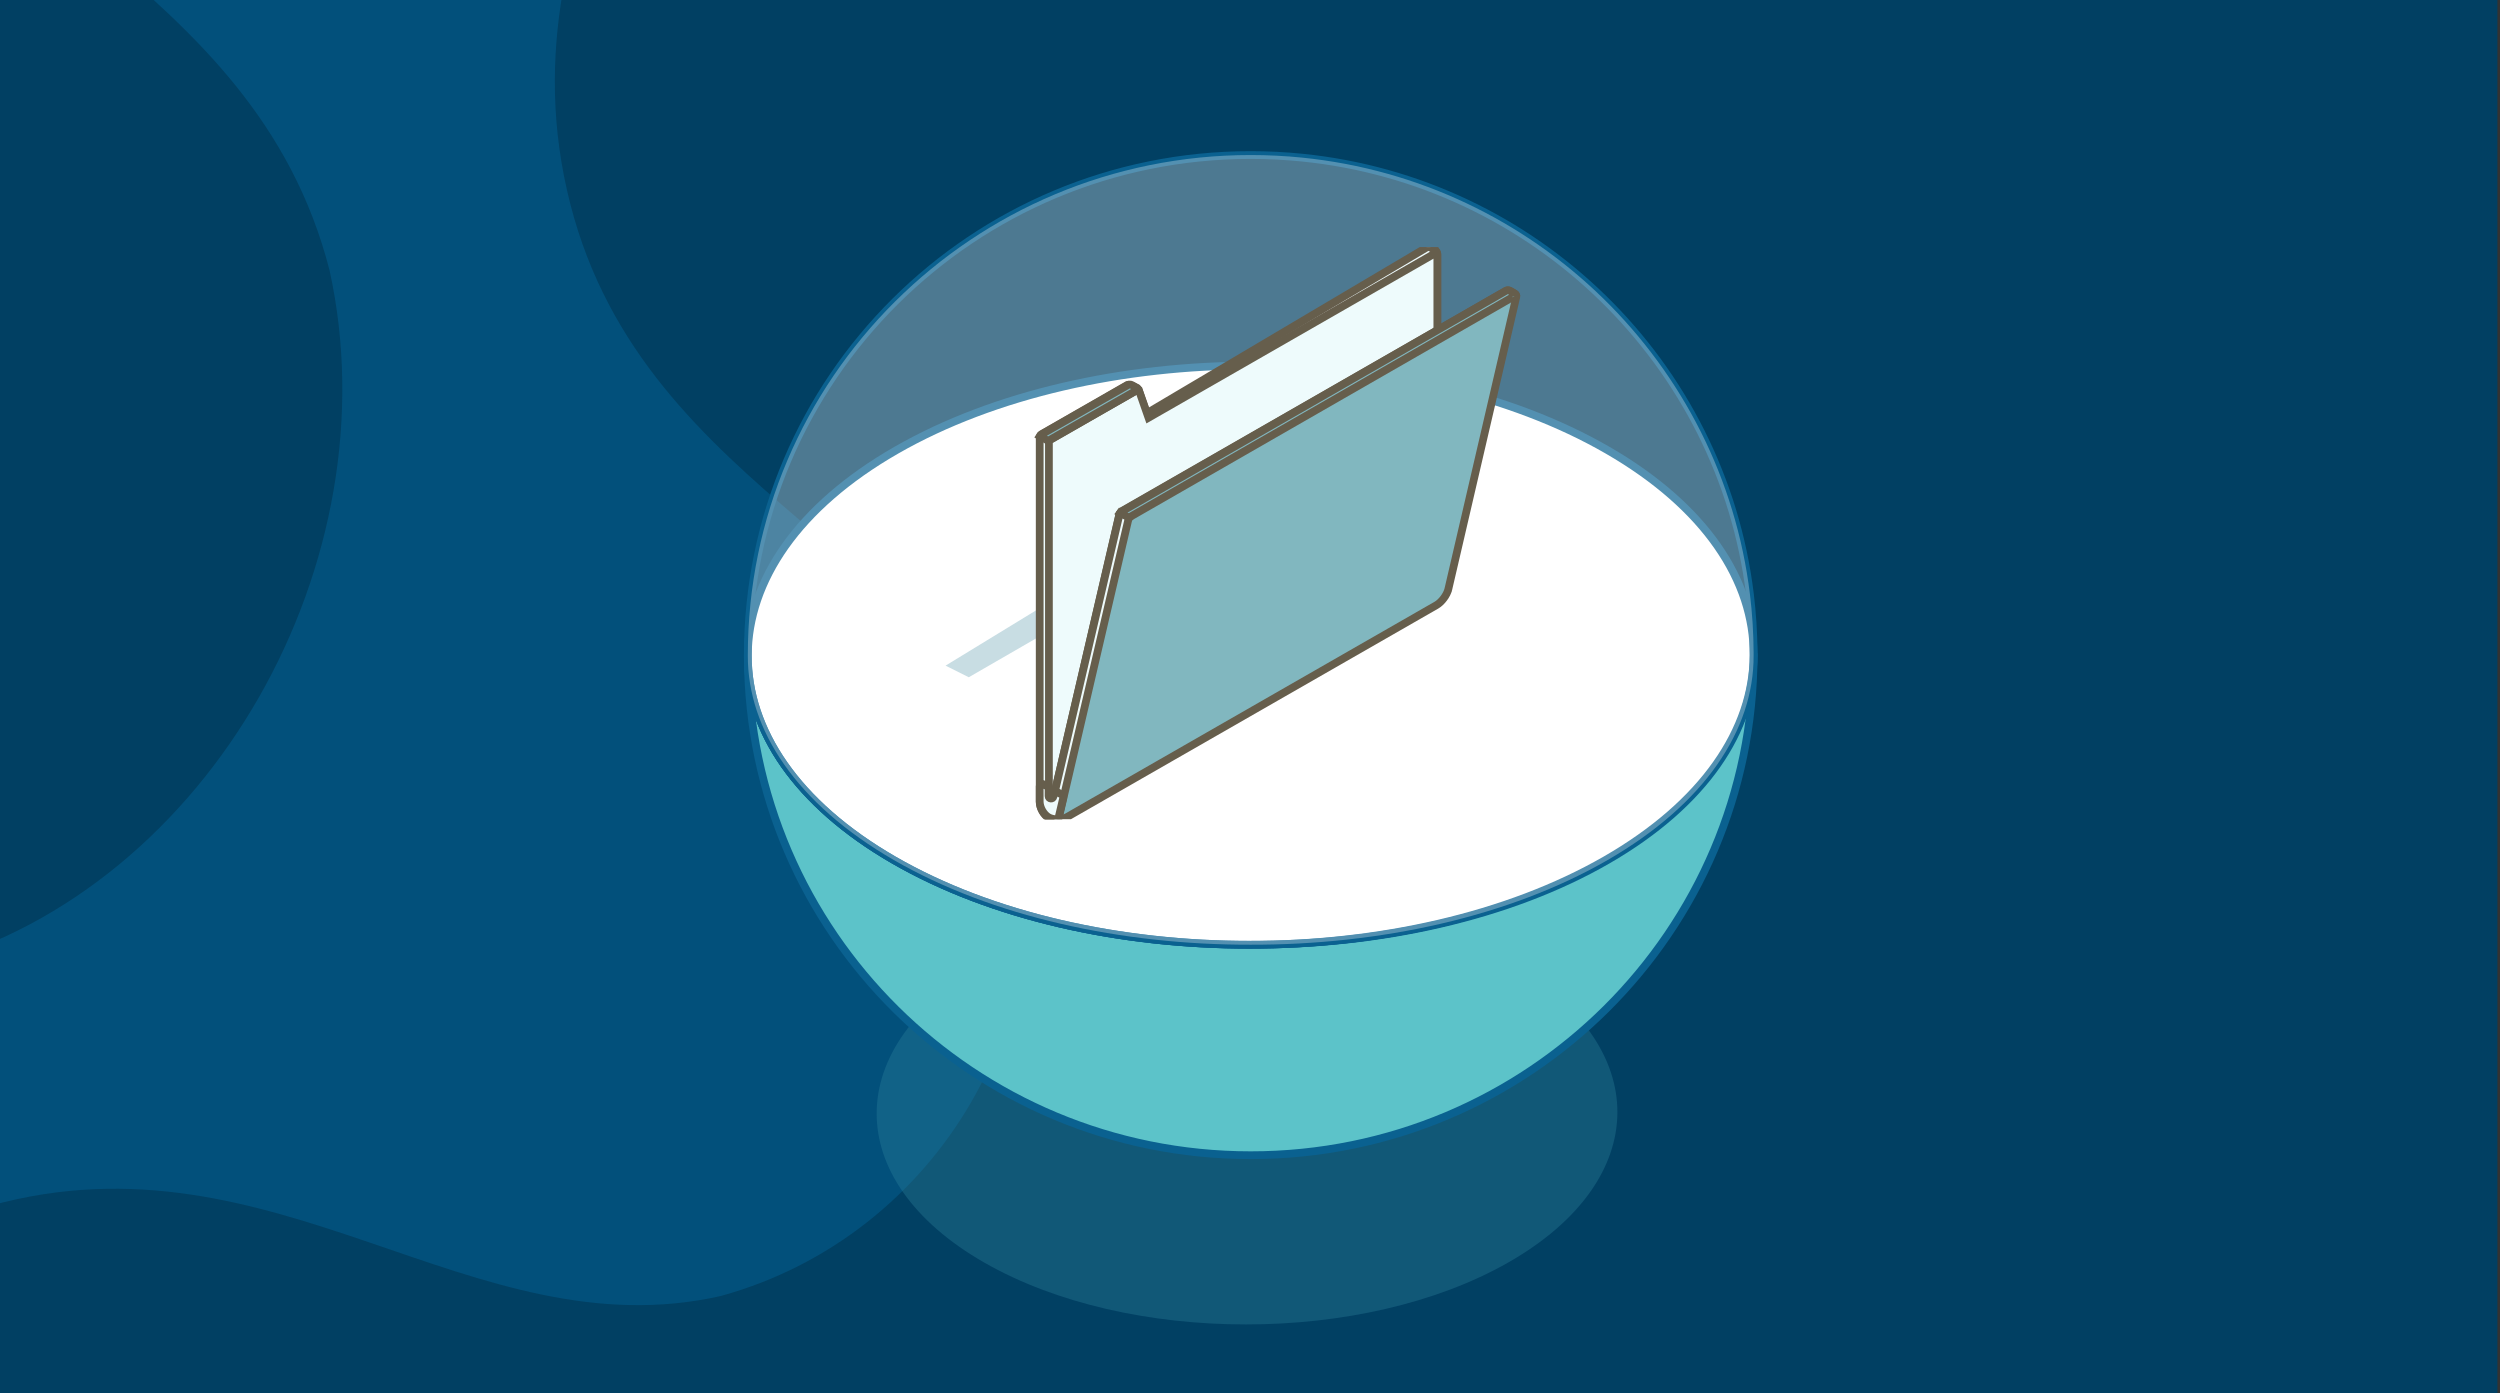 <?xml version="1.0" encoding="UTF-8"?> <svg xmlns="http://www.w3.org/2000/svg" width="323" height="180" viewBox="0 0 323 180" fill="none"><rect x="0" y="0" width="323" height="180" fill="#333333" stroke="none"/><g clip-path="url(#clip0_5223_10023)"><rect width="322.667" height="180" fill="#014063"></rect><path d="M-47.266 192.76C-35.564 175.94 -20.058 160.88 -1.186 155.762C35.672 145.601 60.958 174.736 93.139 167.438C121.329 159.667 138.327 130.496 131.099 102.293C123.831 71.917 83.419 64.397 73.686 26.363C63.579 -13.13 95.443 -39.012 87.23 -69.127C80.01 -97.342 51.305 -113.915 23.127 -106.137C-5.062 -98.366 -22.061 -69.195 -14.832 -40.992C-7.565 -10.616 32.709 -3.597 42.581 34.938C50.836 72.472 27.219 114.591 -9.146 124.616C-48.86 135.564 -73.757 103.915 -103.867 112.711C-195.118 146.752 -109.542 268.987 -47.254 192.767L-47.266 192.76Z" fill="#02507B"></path><path opacity="0.35" d="M127.377 124.434C108.651 135.104 108.55 152.458 127.158 163.119C145.766 173.781 176.131 173.789 194.857 163.119C213.583 152.449 213.684 135.087 195.076 124.426C176.468 113.764 146.111 113.764 127.377 124.434Z" fill="#30839D"></path><path d="M96.619 84.957C96.787 120.495 125.813 149.252 161.593 149.252C197.477 149.252 226.567 120.327 226.567 84.647C226.567 84.619 226.567 84.592 226.567 84.564C226.546 94.178 220.155 103.8 207.408 111.12C181.981 125.721 140.748 125.71 115.481 111.12C102.98 103.902 96.698 94.442 96.619 84.957Z" fill="#5CC3C9"></path><path d="M96.619 84.647C96.619 84.674 96.619 84.7 96.619 84.727M96.619 84.957C96.787 120.495 125.813 149.252 161.593 149.252C197.477 149.252 226.567 120.327 226.567 84.647C226.567 84.619 226.567 84.592 226.567 84.564C226.546 94.178 220.155 103.8 207.408 111.12C181.981 125.721 140.748 125.71 115.481 111.12C102.98 103.902 96.698 94.442 96.619 84.957Z" stroke="#0A6190" stroke-linejoin="round"></path><path d="M115.778 58.18C90.351 72.781 90.214 96.53 115.481 111.12C140.748 125.71 181.981 125.722 207.408 111.12C232.835 96.519 232.972 72.758 207.705 58.168C182.438 43.578 141.217 43.578 115.778 58.18Z" fill="white" stroke="#0A6190" stroke-linejoin="round"></path><path d="M122.167 86L162.736 61.216L166.236 63.788L125.167 87.5L122.167 86Z" fill="#B0CED7"></path><path d="M226.567 84.636C226.567 84.61 226.567 84.584 226.567 84.558C226.568 84.48 226.567 84.402 226.567 84.325C226.567 84.324 226.567 84.323 226.567 84.323C226.567 84.324 226.567 84.325 226.567 84.327C226.555 81.767 226.393 79.243 226.09 76.763C222.446 46.949 198.379 23.4 168.217 20.363C166.039 20.144 163.829 20.031 161.593 20.031C125.709 20.031 96.619 48.956 96.619 84.636L96.619 84.719C96.598 94.283 102.88 103.839 115.481 111.115C128.169 118.441 144.878 122.089 161.593 122.056C178.308 122.089 195.018 118.441 207.705 111.115C220.306 103.839 226.588 94.283 226.567 84.719L226.567 84.636ZM226.567 84.636L226.567 84.556" stroke="#0A6190" stroke-linejoin="round"></path><g clip-path="url(#clip1_5223_10023)"><path d="M185.707 74.053V76.849L136.975 104.814L135.476 105.676C134.843 105.314 134.329 104.39 134.329 103.615V56.514C134.329 56.435 134.357 56.351 134.4 56.275C134.445 56.2 134.507 56.132 134.575 56.093L145.681 49.718C145.817 49.642 146.607 49.97 146.737 50.049L146.822 50.097C146.887 50.136 146.958 50.198 147.017 50.268C147.082 50.344 147.135 50.425 147.158 50.501L148.163 53.387L184.315 31.979C184.445 31.906 184.654 31.904 184.789 31.971L185.461 32.358C185.529 32.398 185.588 32.462 185.634 32.538C185.679 32.614 185.704 32.701 185.704 32.779V74.053H185.707Z" fill="#E7FAFB" stroke="#251900"></path><path d="M185.707 76.873L135.52 105.676V56.931L147.051 50.314C147.115 50.39 147.169 50.471 147.192 50.547L148.196 53.43L148.388 53.977L185.633 32.599C185.678 32.675 185.704 32.762 185.704 32.84V76.873H185.707Z" fill="#E7FAFB" stroke="#251900"></path><path d="M147.089 50.295L135.417 56.958L134.329 56.339C134.375 56.263 134.438 56.195 134.506 56.156L145.738 49.741C145.875 49.665 146.095 49.665 146.226 49.741L146.891 50.12C146.957 50.159 147.029 50.221 147.089 50.292V50.295Z" fill="#4C99A4" stroke="#251900"></path><path d="M195.906 38.353L187.866 72.938L187.125 76.119C186.95 76.872 186.262 77.796 185.589 78.183L137.885 105.542C137.569 105.724 137.163 105.825 136.757 105.842C136.306 105.862 135.852 105.778 135.52 105.584L135.765 104.529C135.773 104.495 135.782 104.461 135.79 104.425L136.058 103.269L137.225 98.25L144.617 66.455C144.625 66.416 144.642 66.376 144.662 66.337C144.681 66.301 144.704 66.264 144.727 66.231C144.729 66.225 144.735 66.22 144.738 66.214C144.794 66.141 144.859 66.08 144.924 66.04L185.662 42.677L194.579 37.563C194.714 37.485 194.934 37.485 195.069 37.563L195.726 37.939C195.859 38.017 195.94 38.202 195.906 38.353Z" fill="#4C99A4" stroke="#251900"></path><path d="M195.915 38.285C195.909 38.187 195.836 38.156 195.726 38.22L146.038 66.764C145.974 66.801 145.906 66.865 145.852 66.938L144.707 66.279C144.763 66.206 144.828 66.144 144.893 66.105L194.578 37.564C194.713 37.485 194.933 37.485 195.069 37.564L195.726 37.94C195.839 38.007 195.915 38.15 195.915 38.285Z" fill="#4C99A4" stroke="#251900"></path><path d="M145.897 66.919C145.863 66.964 145.835 67.011 145.812 67.056C145.796 67.092 145.784 67.126 145.776 67.157L138.698 97.527H138.695L137.205 103.926L137.019 104.726L136.759 105.842C136.307 105.862 135.853 105.778 135.52 105.585L135.765 104.53C135.774 104.497 135.782 104.463 135.791 104.427L136.059 103.272L137.227 98.259L144.63 66.502C144.638 66.463 144.655 66.424 144.675 66.385C144.695 66.348 144.717 66.312 144.74 66.278C144.743 66.273 144.748 66.267 144.751 66.262L145.897 66.919Z" fill="#E7FAFB" stroke="#251900"></path><path d="M137.232 102.688C137.354 102.757 137.416 102.895 137.382 103.028L136.978 104.741L136.774 105.601C136.74 105.748 136.602 105.85 136.446 105.845C136.087 105.828 135.743 105.742 135.477 105.59C134.844 105.233 134.329 104.323 134.329 103.559V101.589C134.329 101.349 134.595 101.199 134.807 101.321L135.319 101.611C135.417 101.667 135.477 101.772 135.477 101.883V102.862C135.477 103.233 136.02 103.294 136.104 102.931L136.189 102.569C136.237 102.364 136.472 102.264 136.658 102.369L137.23 102.693L137.232 102.688Z" fill="#E7FAFB" stroke="#251900"></path></g><path opacity="0.3" d="M226.09 76.763C226.393 79.243 226.555 81.767 226.567 84.327L226.567 84.323L226.567 84.325C226.567 84.402 226.568 84.48 226.567 84.558C226.567 84.584 226.567 84.61 226.567 84.636L226.567 84.719C226.588 94.283 220.306 103.839 207.705 111.115C195.018 118.441 178.308 122.089 161.593 122.056C144.878 122.089 128.169 118.441 115.481 111.115C102.88 103.839 96.598 94.283 96.619 84.719L96.619 84.636C96.619 48.956 125.709 20.031 161.593 20.031C163.829 20.031 166.039 20.144 168.217 20.363C198.379 23.4 222.446 46.949 226.09 76.763Z" fill="white"></path></g><defs><clipPath id="clip0_5223_10023"><rect width="322.667" height="180" fill="white"></rect></clipPath><clipPath id="clip1_5223_10023"><rect width="74.345" height="73.922" fill="white" transform="translate(128.028 31.922)"></rect></clipPath></defs></svg> 